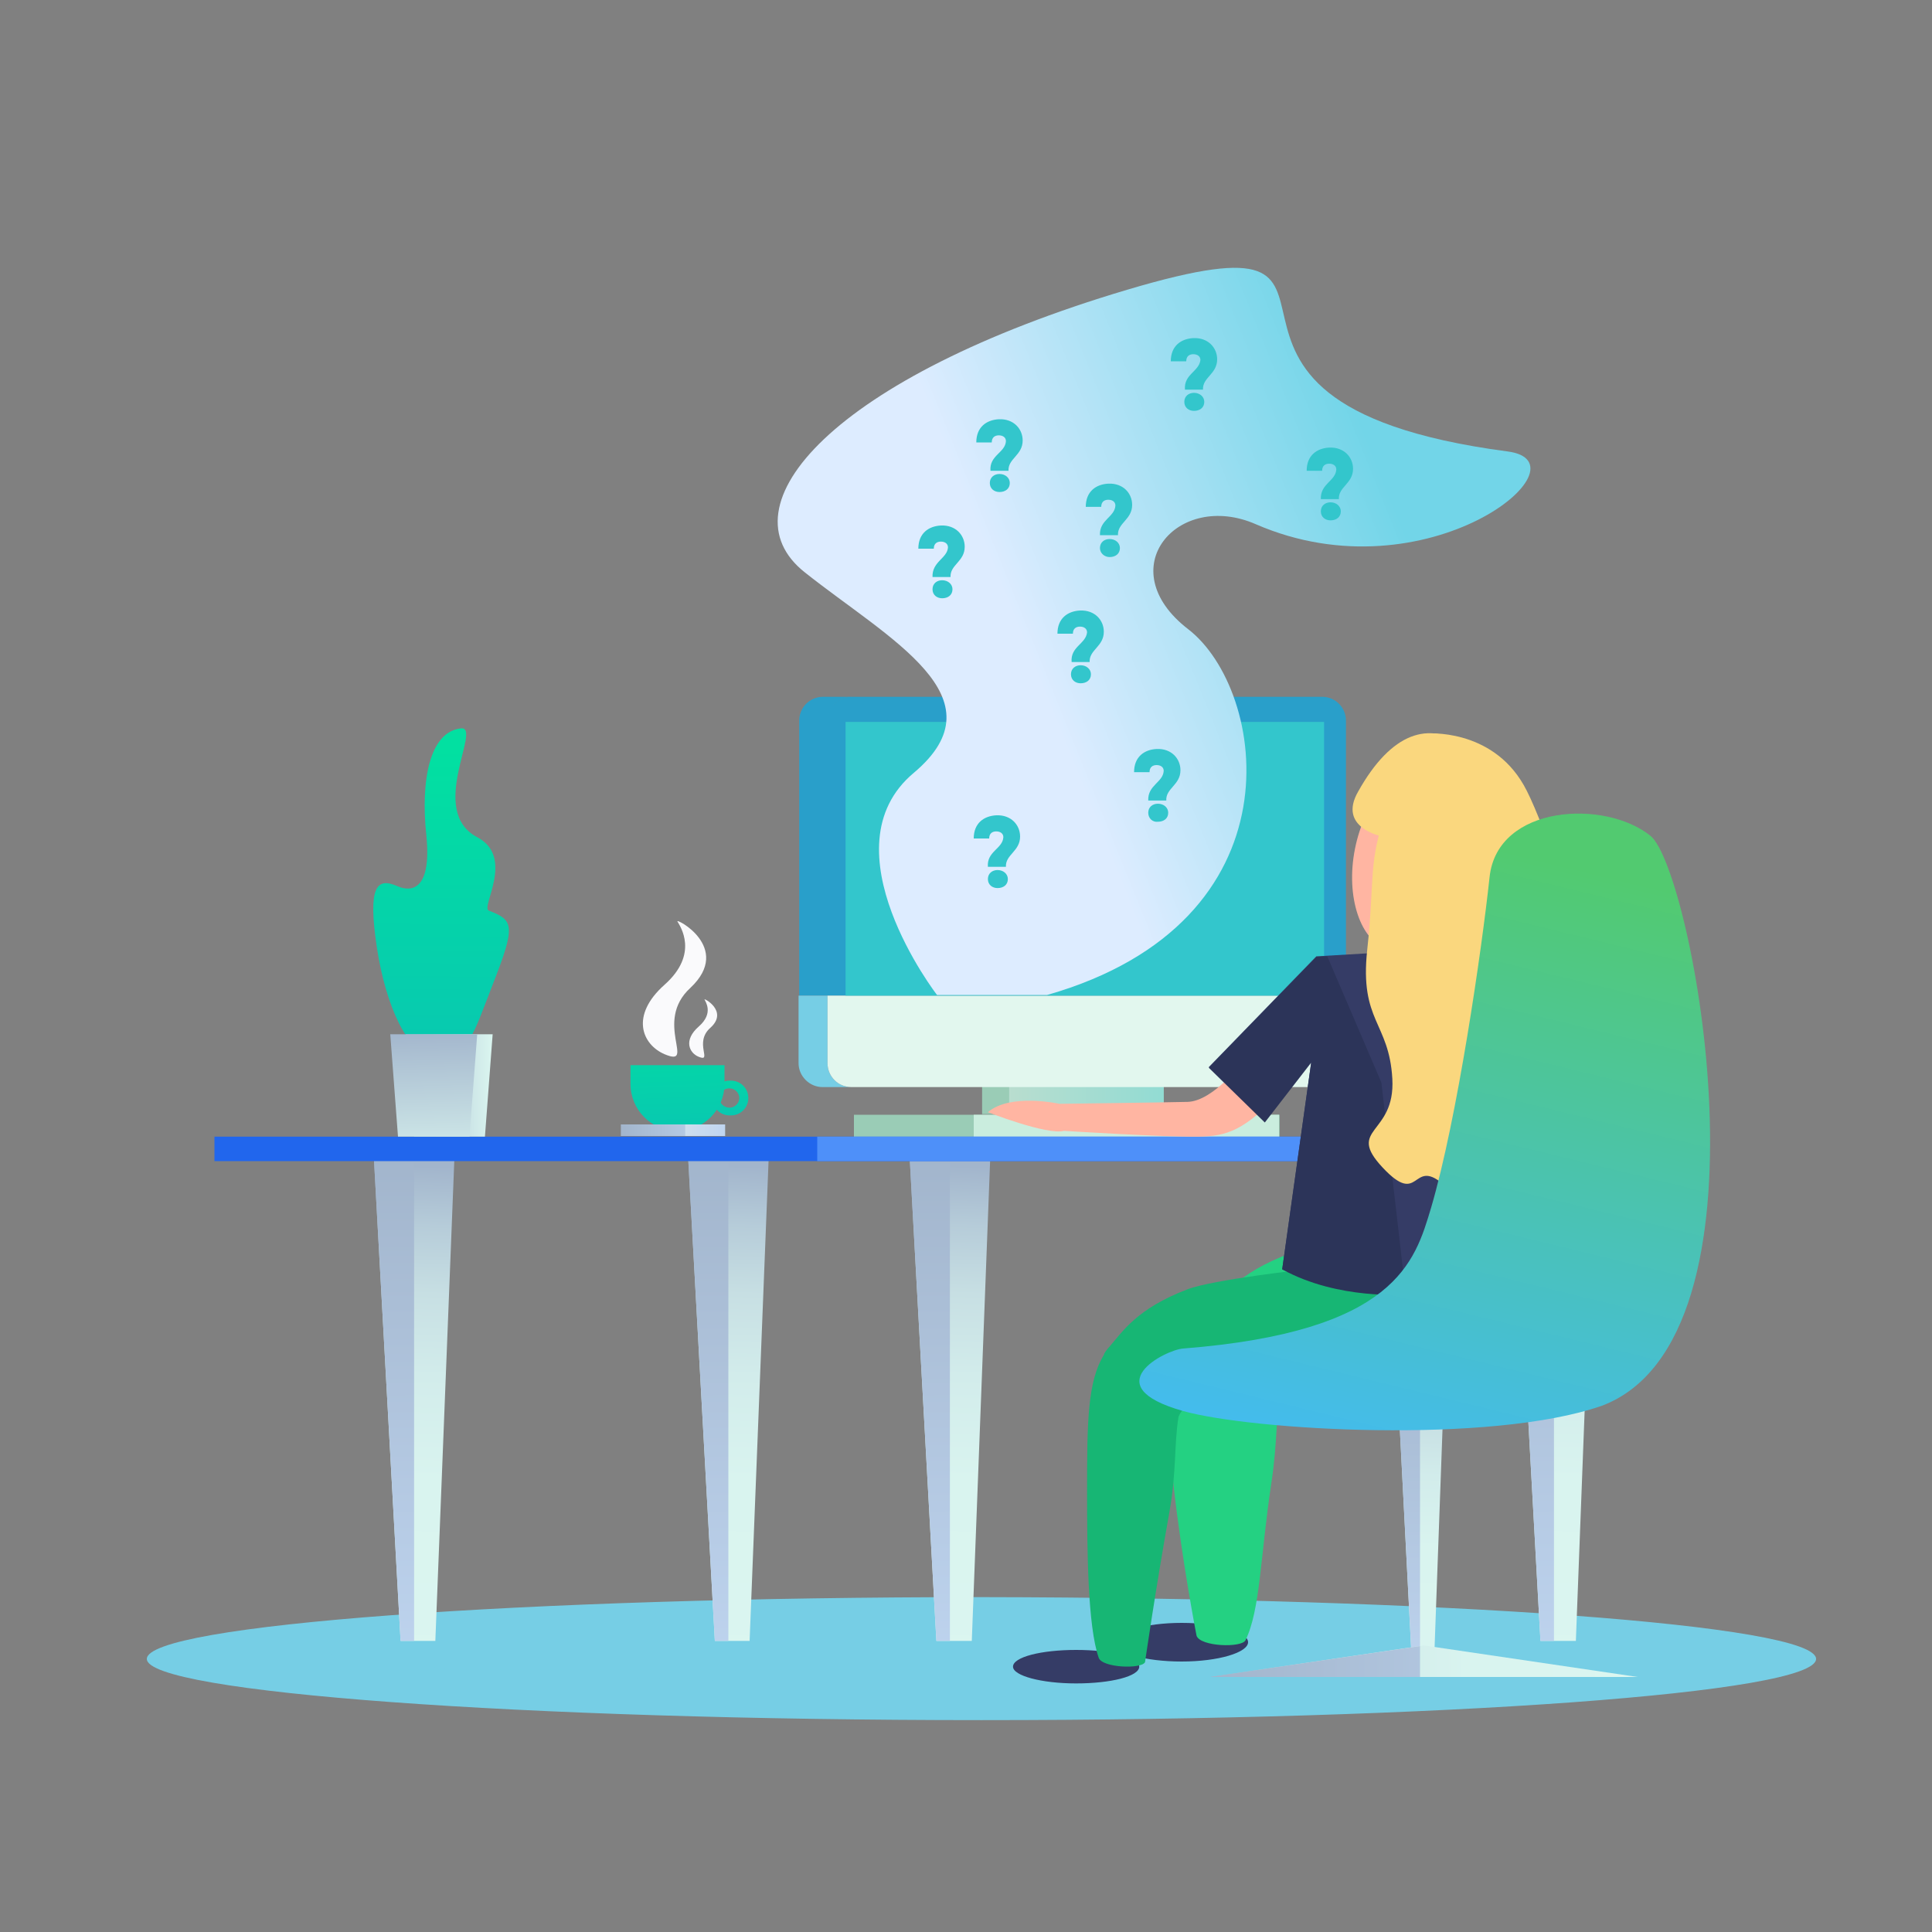 <?xml version="1.0" encoding="UTF-8"?> <!-- Generator: Adobe Illustrator 22.0.1, SVG Export Plug-In . SVG Version: 6.00 Build 0) --> <svg xmlns="http://www.w3.org/2000/svg" xmlns:xlink="http://www.w3.org/1999/xlink" id="Слой_1" x="0px" y="0px" viewBox="0 0 300 300" style="enable-background:new 0 0 300 300;" xml:space="preserve"><rect x="0" y="0" width="300" height="300" fill="#808080" stroke="none"/> <style type="text/css"> .st0{fill:#76CEE5;} .st1{fill:#9ACCB6;} .st2{fill:url(#SVGID_1_);} .st3{fill:#299FCA;} .st4{fill:#E2F7EE;} .st5{fill:#CAEDDE;} .st6{fill:url(#SVGID_2_);} .st7{fill:url(#SVGID_3_);} .st8{fill:url(#SVGID_4_);} .st9{fill:url(#SVGID_5_);} .st10{fill:url(#SVGID_6_);} .st11{fill:url(#SVGID_7_);} .st12{fill:url(#SVGID_8_);} .st13{fill:url(#SVGID_9_);} .st14{fill:#2166ED;} .st15{fill:#4E90F9;} .st16{fill:url(#SVGID_10_);} .st17{fill:url(#SVGID_11_);} .st18{fill:url(#SVGID_12_);} .st19{fill:url(#SVGID_13_);} .st20{fill:url(#SVGID_14_);} .st21{fill:#FAFAFC;} .st22{fill:url(#SVGID_15_);} .st23{fill:url(#SVGID_16_);} .st24{fill:#33C6CC;} .st25{fill:url(#SVGID_17_);} .st26{fill:url(#SVGID_18_);} .st27{fill:url(#SVGID_19_);} .st28{fill:url(#SVGID_20_);} .st29{fill:url(#SVGID_21_);} .st30{fill:#353C66;} .st31{fill:#24D182;} .st32{fill:#17B674;} .st33{fill:#FFB5A2;} .st34{fill:#FAD77E;} .st35{fill:#2C3459;} .st36{fill:url(#SVGID_22_);} .st37{fill:#F0C542;} .st38{fill:#FAD784;} .st39{fill:#DBAB33;} </style> <g> <path class="st0" d="M282,257.6c0,5.3-58,9.5-129.6,9.5s-129.6-4.3-129.6-9.5c0-5.3,58-9.6,129.6-9.6 C224,248.1,282,252.3,282,257.6z"></path> </g> <g> <path class="st0" d="M263.2,255.6c0,3.3-47.9,5.9-107.1,5.9s-107-2.7-107-5.9c0-3.3,47.9-5.9,107-5.9S263.2,252.3,263.2,255.6z"></path> </g> <rect x="152.5" y="157.3" class="st1" width="28.2" height="15.7"></rect> <linearGradient id="SVGID_1_" gradientUnits="userSpaceOnUse" x1="156.667" y1="136.85" x2="180.631" y2="136.85" gradientTransform="matrix(1 0 0 -1 0 302)"> <stop offset="0" style="stop-color:#B9DDCF"></stop> <stop offset="1" style="stop-color:#92DCD3"></stop> </linearGradient> <rect x="156.7" y="157.3" class="st2" width="24" height="15.7"></rect> <path class="st3" d="M127.8,108.2h4.5c-2.1,0-3.7,1.7-3.7,3.7v42.7h-4.5v-42.7C124.1,109.9,125.7,108.2,127.8,108.2z"></path> <path class="st3" d="M205.3,108.2h-4.5h-68.6c-2.1,0-3.7,1.7-3.7,3.7v42.7h4.1h72.3h4.1v-42.7C209,109.9,207.4,108.2,205.3,108.2z"></path> <path class="st0" d="M132.2,168.8h-4.5c-2,0-3.7-1.7-3.7-3.7v-10.5h4.5v10.5C128.5,167.2,130.2,168.8,132.2,168.8z"></path> <path class="st4" d="M205.3,168.8h-4.5h-68.6c-2.1,0-3.7-1.7-3.7-3.7v-10.5H209v10.5C209,167.2,207.4,168.8,205.3,168.8z"></path> <rect x="132.6" y="173.1" class="st1" width="66.1" height="3.7"></rect> <rect x="151.2" y="173.1" class="st5" width="47.4" height="3.7"></rect> <g> <linearGradient id="SVGID_2_" gradientUnits="userSpaceOnUse" x1="-2825.921" y1="120.969" x2="-2823.227" y2="40.137" gradientTransform="matrix(-1 0 0 -1 -2761.695 302)"> <stop offset="0" style="stop-color:#A2B5CC"></stop> <stop offset="0.114" style="stop-color:#B6CCD9"></stop> <stop offset="0.245" style="stop-color:#C7DFE3"></stop> <stop offset="0.401" style="stop-color:#D2ECEB"></stop> <stop offset="0.601" style="stop-color:#D9F4EF"></stop> <stop offset="1" style="stop-color:#DBF6F0"></stop> </linearGradient> <polygon class="st6" points="62.2,254.8 67.6,254.8 70.6,178.8 58,178.8 "></polygon> <linearGradient id="SVGID_3_" gradientUnits="userSpaceOnUse" x1="-2822.847" y1="122.635" x2="-2823.146" y2="40.323" gradientTransform="matrix(-1 0 0 -1 -2761.695 302)"> <stop offset="0" style="stop-color:#A2B5CC"></stop> <stop offset="1" style="stop-color:#BFD5F0"></stop> </linearGradient> <polygon class="st7" points="64.3,254.8 64.3,178.8 58,178.8 62.2,254.8 "></polygon> </g> <linearGradient id="SVGID_4_" gradientUnits="userSpaceOnUse" x1="-2766.921" y1="120.97" x2="-2764.227" y2="40.138" gradientTransform="matrix(-1 0 0 -1 -2525.695 302)"> <stop offset="0" style="stop-color:#A2B5CC"></stop> <stop offset="0.114" style="stop-color:#B6CCD9"></stop> <stop offset="0.245" style="stop-color:#C7DFE3"></stop> <stop offset="0.401" style="stop-color:#D2ECEB"></stop> <stop offset="0.601" style="stop-color:#D9F4EF"></stop> <stop offset="1" style="stop-color:#DBF6F0"></stop> </linearGradient> <polygon class="st8" points="239.2,254.8 244.7,254.8 247.6,178.8 235,178.8 "></polygon> <linearGradient id="SVGID_5_" gradientUnits="userSpaceOnUse" x1="-2763.847" y1="122.635" x2="-2764.146" y2="40.323" gradientTransform="matrix(-1 0 0 -1 -2525.695 302)"> <stop offset="0" style="stop-color:#A2B5CC"></stop> <stop offset="1" style="stop-color:#BFD5F0"></stop> </linearGradient> <polygon class="st9" points="241.3,254.8 241.3,178.8 235,178.8 239.2,254.8 "></polygon> <linearGradient id="SVGID_6_" gradientUnits="userSpaceOnUse" x1="-2673.121" y1="120.971" x2="-2670.427" y2="40.139" gradientTransform="matrix(-1 0 0 -1 -2525.695 302)"> <stop offset="0" style="stop-color:#A2B5CC"></stop> <stop offset="0.114" style="stop-color:#B6CCD9"></stop> <stop offset="0.245" style="stop-color:#C7DFE3"></stop> <stop offset="0.401" style="stop-color:#D2ECEB"></stop> <stop offset="0.601" style="stop-color:#D9F4EF"></stop> <stop offset="1" style="stop-color:#DBF6F0"></stop> </linearGradient> <polygon class="st10" points="145.4,254.8 150.9,254.8 153.8,178.8 141.2,178.8 "></polygon> <linearGradient id="SVGID_7_" gradientUnits="userSpaceOnUse" x1="-2670.047" y1="122.635" x2="-2670.346" y2="40.323" gradientTransform="matrix(-1 0 0 -1 -2525.695 302)"> <stop offset="0" style="stop-color:#A2B5CC"></stop> <stop offset="1" style="stop-color:#BFD5F0"></stop> </linearGradient> <polygon class="st11" points="147.5,254.8 147.5,178.8 141.2,178.8 145.4,254.8 "></polygon> <linearGradient id="SVGID_8_" gradientUnits="userSpaceOnUse" x1="-2638.721" y1="120.969" x2="-2636.027" y2="40.137" gradientTransform="matrix(-1 0 0 -1 -2525.695 302)"> <stop offset="0" style="stop-color:#A2B5CC"></stop> <stop offset="0.114" style="stop-color:#B6CCD9"></stop> <stop offset="0.245" style="stop-color:#C7DFE3"></stop> <stop offset="0.401" style="stop-color:#D2ECEB"></stop> <stop offset="0.601" style="stop-color:#D9F4EF"></stop> <stop offset="1" style="stop-color:#DBF6F0"></stop> </linearGradient> <polygon class="st12" points="111,254.8 116.4,254.8 119.4,178.8 106.8,178.8 "></polygon> <linearGradient id="SVGID_9_" gradientUnits="userSpaceOnUse" x1="-2635.648" y1="122.635" x2="-2635.946" y2="40.323" gradientTransform="matrix(-1 0 0 -1 -2525.695 302)"> <stop offset="0" style="stop-color:#A2B5CC"></stop> <stop offset="1" style="stop-color:#BFD5F0"></stop> </linearGradient> <polygon class="st13" points="113.1,254.8 113.1,178.8 106.8,178.8 111,254.8 "></polygon> <rect x="33.3" y="176.5" class="st14" width="221" height="3.8"></rect> <rect x="126.9" y="176.5" class="st15" width="127.5" height="3.8"></rect> <g> <linearGradient id="SVGID_10_" gradientUnits="userSpaceOnUse" x1="68.659" y1="185.911" x2="68.326" y2="133.136" gradientTransform="matrix(1 0 0 -1 0 302)"> <stop offset="0" style="stop-color:#02E0A1"></stop> <stop offset="1" style="stop-color:#08C6B2"></stop> </linearGradient> <path class="st16" d="M75.9,141.4c-1.3-0.5,4.1-8.3-1.8-11.4c-7.8-4.1,0.8-17.2-2.5-16.9c-4.9,0.5-6.3,8.1-5.4,16.6 c1.1,10.9-4.4,7.9-4.5,7.9c-3.2-1.4-4.6,0-3.2,9.4c1.4,9.4,5,16.7,8.1,16.2c0.2,0,0.4-0.1,0.6-0.2c0.2,0.1,0.4,0.1,0.6,0.1 c0.5,0,0.9-0.1,1.3-0.3c3.9,0.2,4.1-1.4,7.4-9.9C80.1,143.7,79.8,142.9,75.9,141.4z"></path> <linearGradient id="SVGID_11_" gradientUnits="userSpaceOnUse" x1="63.042" y1="133.45" x2="76.519" y2="133.45" gradientTransform="matrix(1 0 0 -1 0 302)"> <stop offset="0" style="stop-color:#A2B5CC"></stop> <stop offset="1" style="stop-color:#DBF6F0"></stop> </linearGradient> <polygon class="st17" points="75.3,176.5 64.3,176.5 63,160.6 76.5,160.6 "></polygon> <linearGradient id="SVGID_12_" gradientUnits="userSpaceOnUse" x1="67.326" y1="142.288" x2="67.963" y2="118.683" gradientTransform="matrix(1 0 0 -1 0 302)"> <stop offset="0" style="stop-color:#A2B5CC"></stop> <stop offset="1" style="stop-color:#DBF6F0"></stop> </linearGradient> <polygon class="st18" points="72.9,176.5 61.8,176.5 60.6,160.6 74.1,160.6 "></polygon> </g> <g> <g> <linearGradient id="SVGID_13_" gradientUnits="userSpaceOnUse" x1="113.15" y1="138.992" x2="113.522" y2="127.832" gradientTransform="matrix(1 0 0 -1 0 302)"> <stop offset="0" style="stop-color:#02E0A1"></stop> <stop offset="1" style="stop-color:#08C6B2"></stop> </linearGradient> <path class="st19" d="M113.5,167.8h-0.2c-1.5,0-2.7,1.2-2.7,2.7s1.2,2.7,2.7,2.7h0.2c1.5,0,2.7-1.2,2.7-2.7S115,167.8,113.5,167.8 z M113.3,172L113.3,172c-0.9,0-1.6-0.7-1.6-1.5s0.7-1.5,1.5-1.5h0.1c0.8,0,1.5,0.7,1.5,1.5S114.1,172,113.3,172z"></path> <linearGradient id="SVGID_14_" gradientUnits="userSpaceOnUse" x1="104.829" y1="146.21" x2="105.554" y2="124.481" gradientTransform="matrix(1 0 0 -1 0 302)"> <stop offset="0" style="stop-color:#02E0A1"></stop> <stop offset="1" style="stop-color:#08C6B2"></stop> </linearGradient> <path class="st20" d="M105.2,175.6c4.1,0,7.3-3.3,7.3-7.3v-2.9H97.9v2.9C97.9,172.3,101.1,175.6,105.2,175.6z"></path> </g> <path class="st21" d="M103.2,163.7c-3.5-1.5-5.4-6,0-10.8s2.4-9.1,2-9.8c-0.5-0.7,8.7,4,2,10.3 C101.4,158.7,108.2,165.8,103.2,163.7z"></path> <path class="st21" d="M108.5,164.1c-1.5-0.6-2.4-2.6,0-4.7c2.4-2.1,1-3.9,0.9-4.2c-0.2-0.3,3.8,1.8,0.9,4.4 C107.7,161.9,110.7,165,108.5,164.1z"></path> </g> <g> <linearGradient id="SVGID_15_" gradientUnits="userSpaceOnUse" x1="96.4" y1="126.5" x2="112.532" y2="126.5" gradientTransform="matrix(1 0 0 -1 0 302)"> <stop offset="0" style="stop-color:#A2B5CC"></stop> <stop offset="1" style="stop-color:#BFD5F0"></stop> </linearGradient> <rect x="96.4" y="174.6" class="st22" width="16.1" height="1.8"></rect> <linearGradient id="SVGID_16_" gradientUnits="userSpaceOnUse" x1="106.372" y1="126.5" x2="112.534" y2="126.5" gradientTransform="matrix(1 0 0 -1 0 302)"> <stop offset="0" style="stop-color:#CEDEEE"></stop> <stop offset="1" style="stop-color:#BFD5F0"></stop> </linearGradient> <rect x="106.4" y="174.6" class="st23" width="6.2" height="1.8"></rect> </g> <rect x="131.3" y="112.1" class="st24" width="74.3" height="42.5"></rect> <linearGradient id="SVGID_17_" gradientUnits="userSpaceOnUse" x1="-2746.193" y1="95.224" x2="-2744.339" y2="39.6" gradientTransform="matrix(-1 0 0 -1 -2525.695 302)"> <stop offset="0" style="stop-color:#A2B5CC"></stop> <stop offset="0.114" style="stop-color:#B6CCD9"></stop> <stop offset="0.245" style="stop-color:#C7DFE3"></stop> <stop offset="0.401" style="stop-color:#D2ECEB"></stop> <stop offset="0.601" style="stop-color:#D9F4EF"></stop> <stop offset="1" style="stop-color:#DBF6F0"></stop> </linearGradient> <polygon class="st25" points="219.2,257.5 222.7,257.5 224.6,205.2 216.5,205.2 "></polygon> <linearGradient id="SVGID_18_" gradientUnits="userSpaceOnUse" x1="-2744.197" y1="96.379" x2="-2744.403" y2="39.724" gradientTransform="matrix(-1 0 0 -1 -2525.695 302)"> <stop offset="0" style="stop-color:#A2B5CC"></stop> <stop offset="1" style="stop-color:#BFD5F0"></stop> </linearGradient> <polygon class="st26" points="220.5,257.5 220.5,205.2 216.5,205.2 219.2,257.5 "></polygon> <linearGradient id="SVGID_19_" gradientUnits="userSpaceOnUse" x1="187.9" y1="44.05" x2="254.3" y2="44.05" gradientTransform="matrix(1 0 0 -1 0 302)"> <stop offset="0" style="stop-color:#A2B5CC"></stop> <stop offset="0.114" style="stop-color:#B6CCD9"></stop> <stop offset="0.245" style="stop-color:#C7DFE3"></stop> <stop offset="0.401" style="stop-color:#D2ECEB"></stop> <stop offset="0.601" style="stop-color:#D9F4EF"></stop> <stop offset="1" style="stop-color:#DBF6F0"></stop> </linearGradient> <polygon class="st27" points="254.3,260.4 187.9,260.4 221.1,255.5 "></polygon> <linearGradient id="SVGID_20_" gradientUnits="userSpaceOnUse" x1="187.9" y1="44" x2="254.237" y2="44" gradientTransform="matrix(1 0 0 -1 0 302)"> <stop offset="0" style="stop-color:#A2B5CC"></stop> <stop offset="1" style="stop-color:#BFD5F0"></stop> </linearGradient> <polygon class="st28" points="220.5,255.6 187.9,260.4 220.5,260.4 "></polygon> <linearGradient id="SVGID_21_" gradientUnits="userSpaceOnUse" x1="217.077" y1="222.039" x2="160.244" y2="199.117" gradientTransform="matrix(1 0 0 -1 0 302)"> <stop offset="0" style="stop-color:#72D5E8"></stop> <stop offset="1" style="stop-color:#DDECFF"></stop> </linearGradient> <path class="st29" d="M145.5,154.5c0,0-17.6-22.8-3.6-34.5c13.9-11.7-3.8-20.7-16.9-31.1c-13.1-10.3,4.3-30.3,50-43.9 s-0.1,17.3,59.1,25.1c13.1,1.7-12.4,22.9-39.1,11.3c-12.1-5.3-22.7,6.9-10.5,16.3s17.9,45.4-21.9,56.8H145.5z"></path> <path class="st30" d="M193.8,255c0,1.6-4.6,3-10.3,3s-10.3-1.3-10.3-3c0-1.6,4.6-3,10.3-3S193.8,253.4,193.8,255z"></path> <path class="st30" d="M176.9,258.8c0,1.5-4.4,2.6-9.8,2.6c-5.4,0-9.8-1.2-9.8-2.6c0-1.5,4.4-2.6,9.8-2.6 C172.5,256.2,176.9,257.3,176.9,258.8z"></path> <path class="st31" d="M259.8,191.5l-40-0.1c0,0-15.3,1.7-19.4,3.2c-8.4,3.1-10.7,6.9-12.8,9.3l-0.1,0.1c-0.3,0.4-0.6,0.7-0.8,1.1 c-2.7,4.3-5.7,14.1-4.5,25.3c1.3,11.8,3.6,23.6,3.6,23.6c0.6,1.7,7,1.9,7.6,0.7c2.3-4.7,2.3-13,4-24.3c1-6.5,0.7-10.8,1.5-15.3 c0.1-0.5,3.3-5.3,7.2-5.3C261.5,210.1,259.8,191.5,259.8,191.5z"></path> <path class="st32" d="M240.8,197.2l-38-0.1c0,0-14.5,1.6-18.4,3.1c-7.9,3-10.1,6.6-12.2,9l-0.1,0.1c-0.3,0.4-0.6,0.7-0.7,1.1 c-2.5,4.1-2.6,10.2-2.6,21c0,9.6,0.1,21.1,1.8,26c0.5,1.6,6.7,1.8,7.2,0.7c0,0,1.6-11.1,3.8-23.4c1.1-6.2,0.7-10.4,1.4-14.7 c0.1-0.5,3.1-5.1,6.9-5.1C242.4,215.2,240.8,197.2,240.8,197.2z"></path> <g> <path class="st33" d="M210.4,131.8c-1.5,7.5,0.9,14.5,5.2,15.6s9-4.2,10.5-11.7s-0.9-14.5-5.2-15.6 C216.6,119,211.9,124.3,210.4,131.8z"></path> </g> <g> <path class="st33" d="M193.3,164.5c0,0-4.8,6.5-8.9,6.6c-4.1,0.1-19.9,0.3-19.9,0.3s-7.6-1.7-11.1,1.3c0,0,9.2,3.6,11.8,2.9 c0,0,15.8,1,21,0.9c4.1-0.1,7.1-0.7,13.3-7.7L193.3,164.5z"></path> </g> <g> <path class="st30" d="M237.1,197.2c0,0-18.6,8.7-38-0.1l4.5-32.1l-13,2.9l-2.9-2.2l16.7-17.2l8.5-0.5l4.8,12l6.1-10.5l18,12.8 l-2.7,9.1l-7.5-2.3L237.1,197.2z"></path> </g> <g> <g> <path class="st34" d="M228.7,125.5c0,0-6.2,6-14,4.4c0,0-7.1-1.3-3.8-7c5.2-9.3,11.1-10.9,16.3-7.2c5.2,3.8,5.6,2.8,6.6,12.5 L228.7,125.5z"></path> </g> </g> <g> <path class="st35" d="M196.4,174.3l-8.7-8.5l16.7-17.2l1.7-0.1l8.4,19.6l3.8,32.9c0,0-10.5,0.9-19.2-3.9l4.5-32.1L196.4,174.3z"></path> </g> <g> <g> <path class="st34" d="M221.5,113.9c0,0,10-0.9,15.1,8c2.5,4.3,8.4,20.8,7.8,25.4c-0.6,4.6-1.7,13.8,0,18.2s-2.9,13.1-3.6,16.4 c-0.7,3.2-12,5.9-16.8,1.9s-3.5,3.7-9.3-2.5s2-5,1.5-13.8s-5.1-8.9-3.9-20c1.2-11,0.1-13.7,3-21.5 C218.3,118.1,214.7,115.6,221.5,113.9z"></path> </g> </g> <linearGradient id="SVGID_22_" gradientUnits="userSpaceOnUse" x1="237.956" y1="168.875" x2="213.828" y2="69.997" gradientTransform="matrix(1 0 0 -1 0 302)"> <stop offset="0" style="stop-color:#52CA70"></stop> <stop offset="1" style="stop-color:#43BBF4"></stop> </linearGradient> <path class="st36" d="M256.3,129.8c-7-5.7-23.8-4.9-25,6.4c-1.2,11.2-5,37.5-9.1,51.4c-2.5,8.3-5.4,19.2-38.5,21.8 c-2.7,0.2-13.8,5.8,0,9.7c10.7,3,47.7,5.2,65-0.8c0.1,0,0,0,0,0C276.7,207.8,262.8,135.1,256.3,129.8z"></path> <g> <polygon class="st37" points="-81.6,71.6 -79.7,67.5 -86.8,67.9 -93.8,85.6 "></polygon> <polygon class="st34" points="-75.9,75.9 -93.8,85.6 -83.6,70 "></polygon> <polygon class="st38" points="-93.8,85.6 -85.6,68.6 -93.1,63.9 "></polygon> <polygon class="st39" points="-79.7,67.5 -83.6,70 -81.6,71.6 "></polygon> </g> <g> <polygon class="st37" points="-42.4,38.7 -39.6,37.9 -42.9,34.5 -54.9,38.7 "></polygon> <polygon class="st34" points="-42.3,43.4 -54.9,38.7 -42.6,37.1 "></polygon> <polygon class="st38" points="-54.9,38.7 -42.8,35.4 -43.6,29.7 "></polygon> <polygon class="st39" points="-39.6,37.9 -42.6,37.1 -42.4,38.7 "></polygon> </g> <g> <g> <g> <path class="st24" d="M155.8,130c0-0.6-0.5-0.9-1.1-0.9s-1.1,0.3-1.1,1.1c-0.9,0-1.5,0-2.4,0c0-2.4,1.6-3.5,3.5-3.6 c2.3-0.1,3.7,1.5,3.7,3.3c0,2.3-2.3,2.8-2.2,4.7c-0.9,0-1.9,0-2.8,0C153.2,132.2,155.7,131.8,155.8,130z M153.4,136.5 c0-0.9,0.7-1.4,1.5-1.4c0.9,0,1.6,0.6,1.6,1.4c0,0.9-0.7,1.4-1.6,1.4C154.1,137.9,153.4,137.4,153.4,136.5z"></path> </g> <g> <path class="st24" d="M180.7,119.7c0-0.6-0.5-0.9-1.1-0.9s-1.1,0.3-1.1,1.1c-0.9,0-1.5,0-2.4,0c0-2.4,1.6-3.5,3.5-3.6 c2.3-0.1,3.7,1.5,3.7,3.3c0,2.3-2.3,2.8-2.2,4.7c-0.9,0-1.9,0-2.8,0C178.2,121.9,180.6,121.5,180.7,119.7z M178.3,126.2 c0-0.9,0.7-1.4,1.5-1.4c0.9,0,1.6,0.6,1.6,1.4c0,0.9-0.7,1.4-1.6,1.4C179,127.7,178.3,127.1,178.3,126.2z"></path> </g> <g> <path class="st24" d="M168.8,98.2c0-0.6-0.5-0.9-1.1-0.9s-1.1,0.3-1.1,1.1c-0.9,0-1.5,0-2.4,0c0-2.4,1.6-3.5,3.5-3.6 c2.3-0.1,3.7,1.5,3.7,3.3c0,2.3-2.3,2.8-2.2,4.7c-0.9,0-1.9,0-2.8,0C166.2,100.4,168.6,100,168.8,98.2z M166.3,104.7 c0-0.9,0.7-1.4,1.5-1.4c0.9,0,1.6,0.6,1.6,1.4c0,0.9-0.7,1.4-1.6,1.4C167,106.1,166.3,105.6,166.3,104.7z"></path> </g> <g> <path class="st24" d="M147.2,85c0-0.6-0.5-0.9-1.1-0.9s-1.1,0.3-1.1,1.1c-0.9,0-1.5,0-2.4,0c0-2.4,1.6-3.5,3.5-3.6 c2.3-0.1,3.7,1.5,3.7,3.3c0,2.3-2.3,2.8-2.2,4.7c-0.9,0-1.9,0-2.8,0C144.7,87.2,147.1,86.7,147.2,85z M144.8,91.5 c0-0.9,0.7-1.4,1.5-1.4c0.9,0,1.6,0.6,1.6,1.4c0,0.9-0.7,1.4-1.6,1.4C145.5,92.9,144.8,92.4,144.8,91.5z"></path> </g> <g> <path class="st24" d="M156.2,68.5c0-0.6-0.5-0.9-1.1-0.9s-1.1,0.3-1.1,1.1c-0.9,0-1.5,0-2.4,0c0-2.4,1.6-3.5,3.5-3.6 c2.3-0.1,3.7,1.5,3.7,3.3c0,2.3-2.3,2.8-2.2,4.7c-0.9,0-1.9,0-2.8,0C153.6,70.7,156.1,70.3,156.2,68.5z M153.7,75 c0-0.9,0.7-1.4,1.5-1.4c0.9,0,1.6,0.6,1.6,1.4c0,0.9-0.7,1.4-1.6,1.4C154.4,76.4,153.7,75.9,153.7,75z"></path> </g> <g> <path class="st24" d="M186.4,55.9c0-0.6-0.5-0.9-1.1-0.9s-1.1,0.3-1.1,1.1c-0.9,0-1.5,0-2.4,0c0-2.4,1.6-3.5,3.5-3.6 c2.3-0.1,3.7,1.5,3.7,3.3c0,2.3-2.3,2.8-2.2,4.7c-0.9,0-1.9,0-2.8,0C183.8,58.1,186.2,57.7,186.4,55.9z M183.9,62.4 c0-0.9,0.7-1.4,1.5-1.4c0.9,0,1.6,0.6,1.6,1.4c0,0.9-0.7,1.4-1.6,1.4C184.6,63.8,183.9,63.3,183.9,62.4z"></path> </g> <g> <path class="st24" d="M173.2,78.5c0-0.6-0.5-0.9-1.1-0.9s-1.1,0.3-1.1,1.1c-0.9,0-1.5,0-2.4,0c0-2.4,1.6-3.5,3.5-3.6 c2.3-0.1,3.7,1.5,3.7,3.3c0,2.3-2.3,2.8-2.2,4.7c-0.9,0-1.9,0-2.8,0C170.7,80.7,173.1,80.3,173.2,78.5z M170.8,85.1 c0-0.9,0.7-1.4,1.5-1.4c0.9,0,1.6,0.6,1.6,1.4c0,0.9-0.7,1.4-1.6,1.4C171.5,86.5,170.8,85.9,170.8,85.1z"></path> </g> <g> <path class="st24" d="M207.5,72.9c0-0.6-0.5-0.9-1.1-0.9s-1.1,0.3-1.1,1.1c-0.9,0-1.5,0-2.4,0c0-2.4,1.6-3.5,3.5-3.6 c2.3-0.1,3.7,1.5,3.7,3.3c0,2.3-2.3,2.8-2.2,4.7c-0.9,0-1.9,0-2.8,0C205,75.1,207.4,74.7,207.5,72.9z M205.1,79.4 c0-0.9,0.7-1.4,1.5-1.4c0.9,0,1.6,0.6,1.6,1.4c0,0.9-0.7,1.4-1.6,1.4C205.8,80.8,205.1,80.3,205.1,79.4z"></path> </g> </g> </g> </svg> 